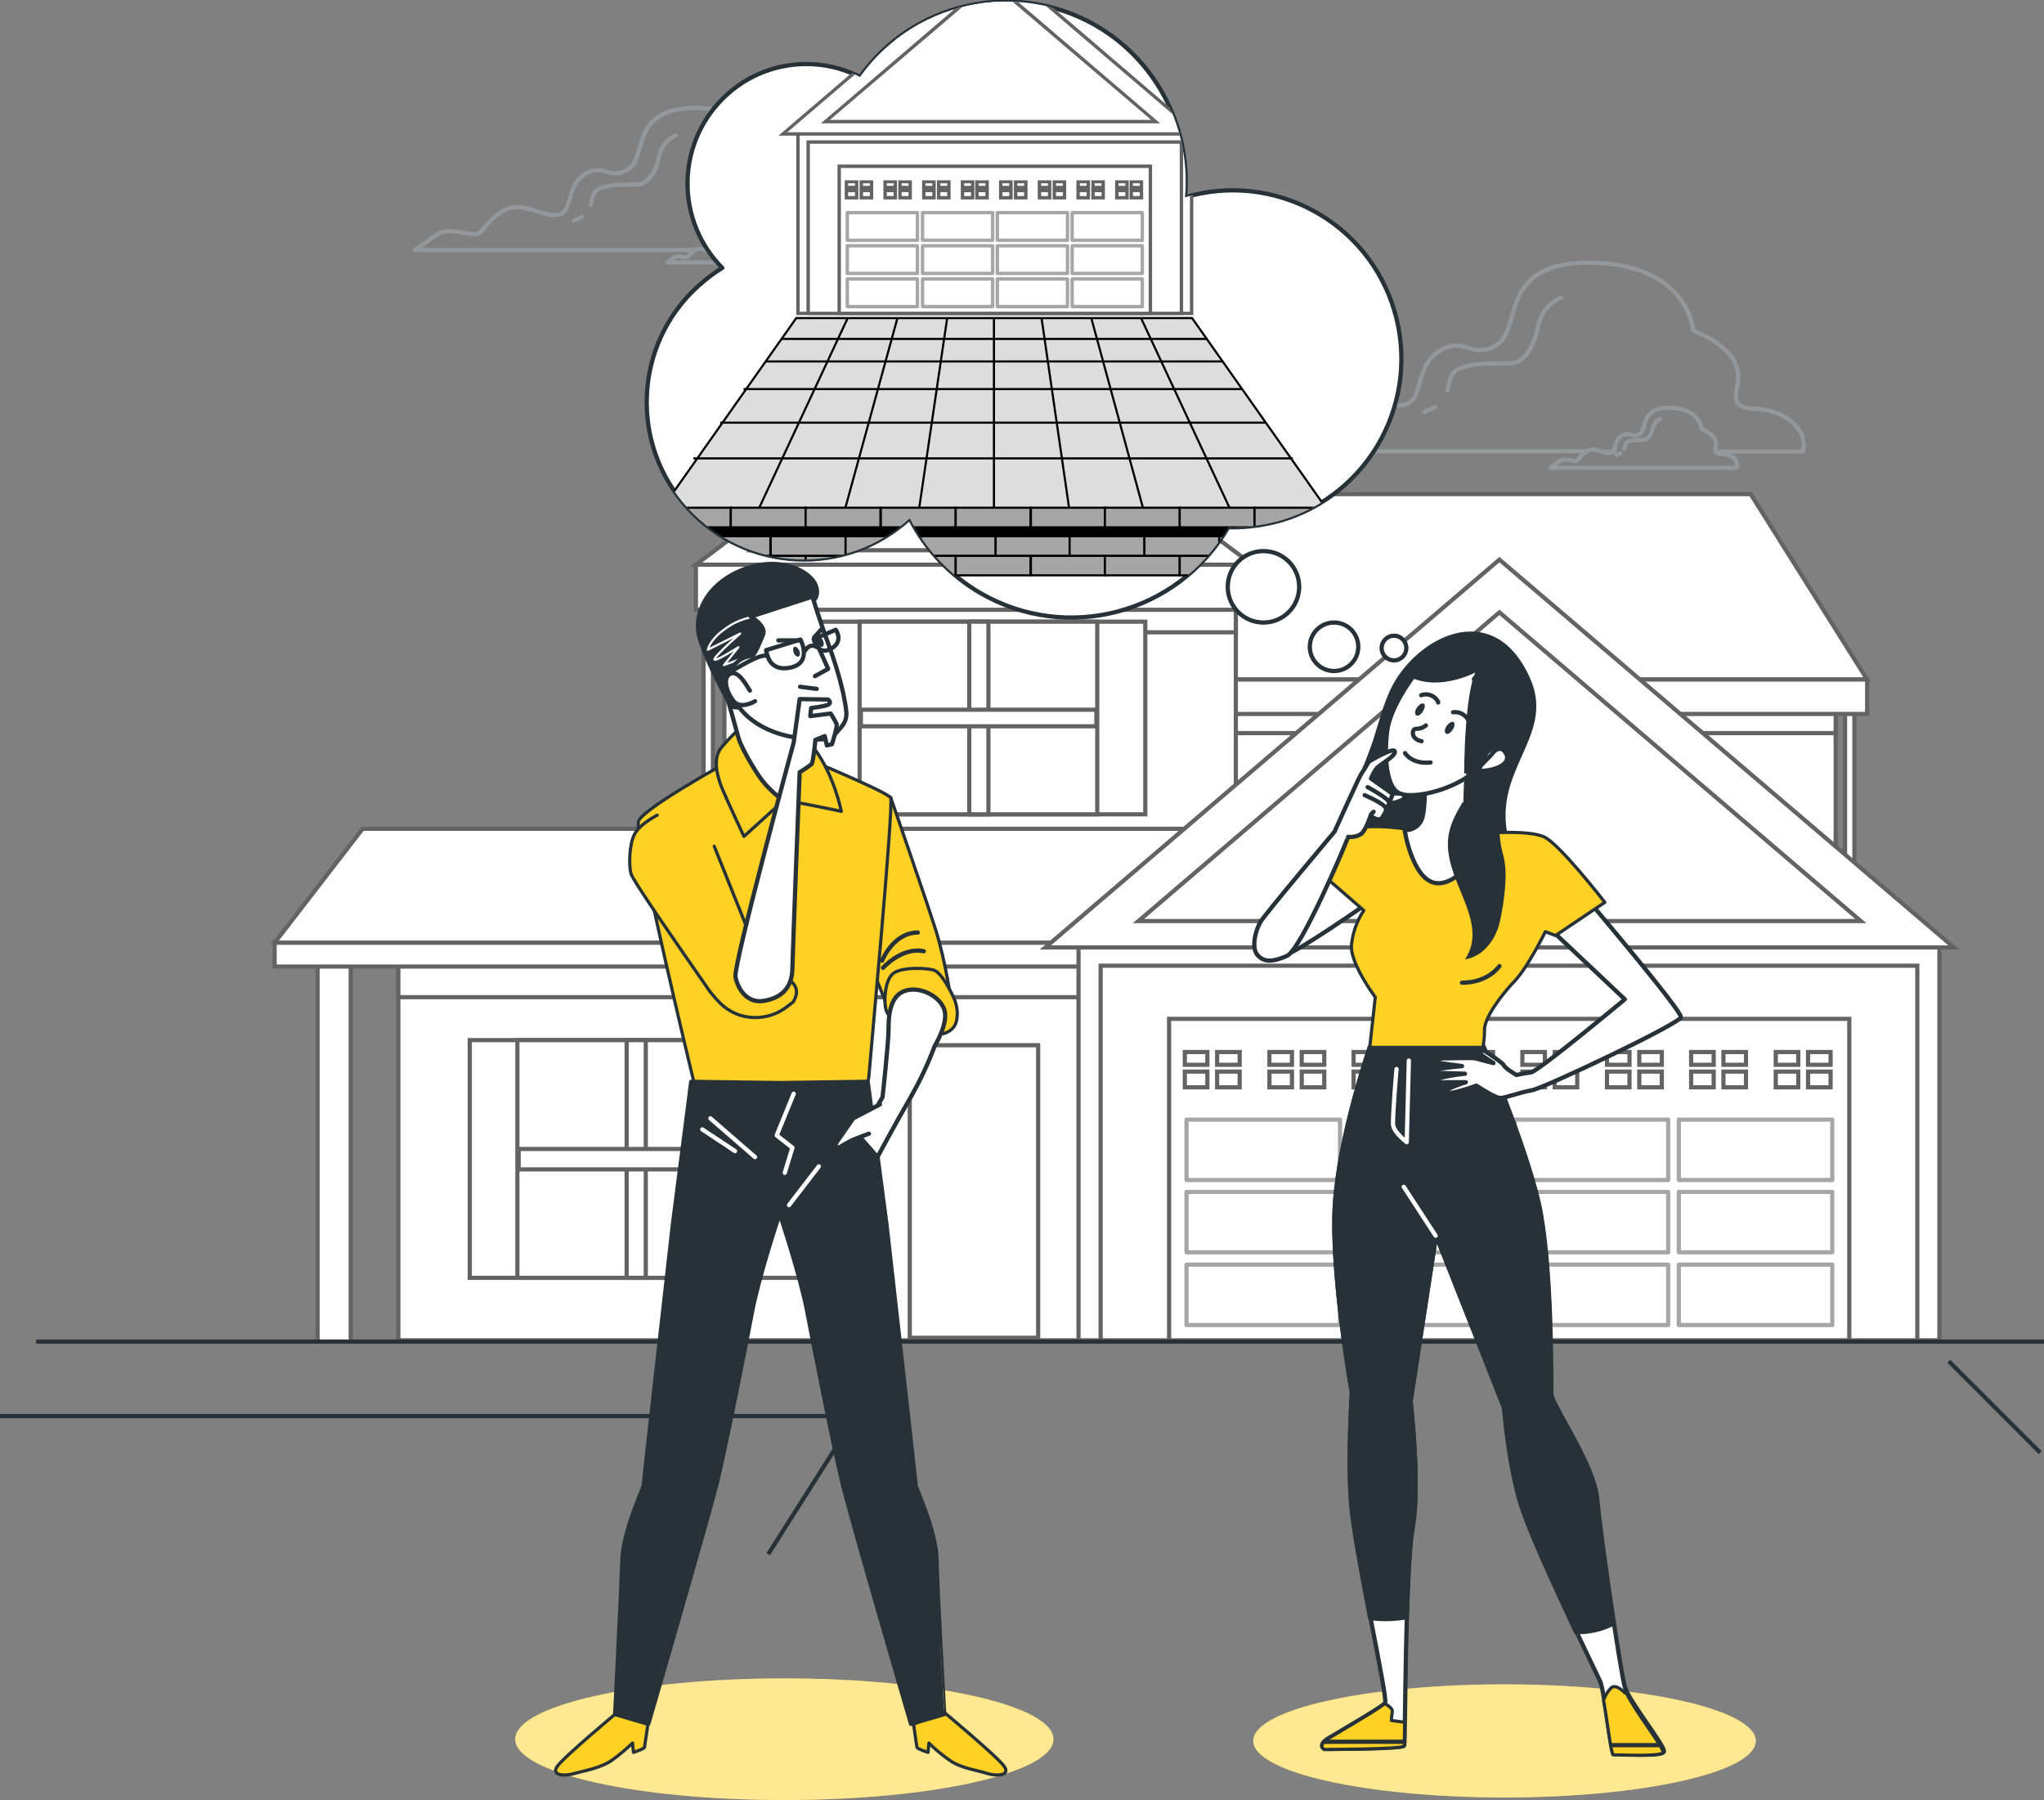 <?xml version="1.0" encoding="utf-8"?>
<!-- Generator: Adobe Illustrator 25.2.3, SVG Export Plug-In . SVG Version: 6.00 Build 0)  -->
<svg version="1.1" id="Layer_1" xmlns="http://www.w3.org/2000/svg" xmlns:xlink="http://www.w3.org/1999/xlink" x="0px" y="0px"
	 viewBox="0 0 480.8 423.3" style="enable-background:new 0 0 480.8 423.3;" xml:space="preserve">
<rect x="0" y="0" width="480.8" height="423.3" fill="#808080" stroke="none"/>
<style type="text/css">
	.st0{fill:#FFD125;}
	.st1{opacity:0.5;fill:#FFFFFF;enable-background:new    ;}
	.st2{fill:none;stroke:#92989B;stroke-width:0.984;stroke-linecap:round;stroke-linejoin:round;}
	.st3{fill:#FFFFFF;stroke:#636363;stroke-width:0.984;stroke-miterlimit:10;}
	.st4{fill:none;stroke:#A6A6A6;stroke-width:0.984;stroke-linecap:round;stroke-linejoin:round;}
	.st5{fill:#FFFFFF;}
	.st6{fill:none;stroke:#263238;stroke-width:0.984;stroke-miterlimit:10;}
	.st7{fill:#263238;stroke:#263238;stroke-linecap:round;stroke-linejoin:round;}
	.st8{fill:#FFFFFF;stroke:#263238;stroke-linecap:round;stroke-linejoin:round;}
	.st9{fill:none;stroke:#FFFFFF;stroke-linecap:round;stroke-linejoin:round;}
	.st10{fill:#FFD125;stroke:#263238;stroke-width:0.75;stroke-linecap:round;stroke-linejoin:round;}
	.st11{fill:none;stroke:#263238;stroke-linecap:round;stroke-linejoin:round;}
	.st12{fill:#263238;}
	.st13{fill:none;stroke:#FFFFFF;stroke-width:0.5;stroke-linecap:round;stroke-linejoin:round;}
	.st14{clip-path:url(#SVGID_2_);}
	.st15{fill:#DDDDDD;stroke:#000000;stroke-width:0.5;stroke-miterlimit:10;}
	.st16{fill:#636363;}
	.st17{fill:#A6A6A6;}
	.st18{fill:none;stroke:#000000;stroke-width:0.5;stroke-miterlimit:10;}
	.st19{fill:#A6A6A6;stroke:#000000;stroke-width:0.5;stroke-miterlimit:10;}
	.st20{fill:#A6A6A6;stroke:#000000;stroke-miterlimit:10;}
</style>
<ellipse class="st0" cx="184.5" cy="409" rx="63.3" ry="14.3"/>
<ellipse class="st1" cx="184.5" cy="409" rx="63.3" ry="14.3"/>
<g>
	<g id="TP--Clouds--inject-4">
		<path class="st2" d="M407.1,107.3c-1.9-1-2.8-0.2-3.5-1s1.9-3.1-3.3-5.4c0,0-0.4-4.9-7.5-5s-5.2,4.9-7.1,6.1s-2.4-0.7-4.3,0.5
			s-1,3.6-2.6,4s-3.6-1.6-5.5-0.4s-1.9,2.3-2.8,2.3s-2.6-0.7-3.6,0s-2.2,1.6-2.2,1.6h43.9C408.8,108.9,408.2,107.7,407.1,107.3z"/>
		<path class="st2" d="M381.1,106.6c-0.2,0.1-0.5,0.3-0.8,0.4"/>
		<path class="st2" d="M390.5,98.5c-0.9,0.4-1.5,1.2-1.7,2.1c-0.3,1.6-1.1,2.6-1.9,2.8s-4-0.2-4.5,1c-0.1,0.3-0.2,0.7-0.3,1.1"/>
		<line class="st2" x1="376.8" y1="106.2" x2="379.8" y2="106.2"/>
		<path class="st2" d="M403.6,106.2h20.5c0,0,1.6-4.9-4.4-8.2s-8.8-0.6-11-3.3s6-9.9-10.4-17c0,0-1.1-15.4-23.6-15.9
			S358.2,77.1,352.2,81s-7.7-2.2-13.7,1.6s-3.3,11.5-8.2,12.6s-11.6-5-17.6-1.1s-6,7.1-8.8,7.1s-8.2-2.2-11.5,0s-7.1,4.9-7.1,4.9
			h88.1"/>
		<path class="st2" d="M337.5,95.7c-0.8,0.4-1.6,0.8-2.5,1.2"/>
		<path class="st2" d="M340.5,91.8c0.2-1.2,0.5-2.3,0.9-3.4c1.7-3.7,11.7-2.7,14.4-3s5-3.7,6-8.7c0.6-3,2.6-5.5,5.4-6.7"/>
		<path class="st2" d="M188.9,59.7c-1.4-0.8-2.1-0.1-2.6-0.8s1.4-2.3-2.5-4c0,0-0.3-3.6-5.6-3.8s-3.9,3.7-5.3,4.6s-1.8-0.5-3.3,0.4
			c-1.4,0.9-0.8,2.7-1.9,3s-2.7-1.2-4.2-0.3s-1.4,1.7-2.1,1.7c-0.7,0-2-0.5-2.7,0s-1.7,1.2-1.7,1.2h33
			C190.2,60.9,189.7,60,188.9,59.7z"/>
		<path class="st2" d="M169.5,59.2c-0.2,0.1-0.4,0.2-0.6,0.3"/>
		<path class="st2" d="M176.5,53.1c-0.7,0.3-1.1,0.9-1.3,1.6c-0.2,1.2-0.8,2-1.4,2.1s-3-0.2-3.4,0.7c-0.1,0.3-0.2,0.5-0.2,0.8"/>
		<line class="st2" x1="166.2" y1="58.9" x2="168.5" y2="58.9"/>
		<path class="st2" d="M186.3,58.9h15.4c0,0,1.2-3.7-3.3-6.2s-6.6-0.4-8.2-2.5s4.5-7.4-7.8-12.8c0,0-0.8-11.5-17.7-12
			S152.4,37,147.8,39.8s-5.8-1.6-10.3,1.2c-4.5,2.9-2.5,8.7-6.2,9.5s-8.6-3.7-13.1-0.8s-4.5,5.4-6.6,5.4s-6.2-1.7-8.7,0
			s-5.3,3.7-5.3,3.7h66.1"/>
		<path class="st2" d="M136.8,51c-0.6,0.3-1.2,0.6-1.8,0.9"/>
		<path class="st2" d="M139,48.1c0.1-0.9,0.4-1.7,0.7-2.5c1.2-2.8,8.8-2,10.8-2.3s3.8-2.8,4.5-6.5c0.5-2.2,1.9-4.1,4-5"/>
	</g>
	<g id="TP--House2--inject-4">
		<rect x="165.5" y="141.3" class="st3" width="2.2" height="53.3"/>
		<rect x="434" y="162.8" class="st3" width="2.2" height="53.3"/>
		<rect x="260.2" y="165.7" class="st3" width="171.6" height="69.5"/>
		<rect x="260.2" y="165.7" class="st3" width="171.6" height="6.7"/>
		<polygon class="st3" points="439.2,159.8 260.9,159.8 260.9,116.2 411.8,116.2 		"/>
		<rect x="259.4" y="159.8" class="st3" width="179.8" height="8.1"/>
		<rect x="170.4" y="142.8" class="st3" width="120.3" height="58.2"/>
		<rect x="170.4" y="142.8" class="st3" width="120.3" height="5.9"/>
		<polygon class="st3" points="229.1,83.5 163.7,132.8 294.6,132.8 		"/>
		<polygon class="st3" points="229.1,90.2 177,129.4 281.2,129.4 		"/>
		<rect x="74.7" y="224.5" class="st3" width="7.8" height="91"/>
		<rect x="93.7" y="224.5" class="st3" width="362.5" height="90.7"/>
		<rect x="93.7" y="224.5" class="st3" width="362.5" height="10"/>
		<polygon class="st3" points="310.2,221.7 64.6,221.7 85.3,194.9 310.2,194.9 		"/>
		<rect x="64.6" y="221.7" class="st3" width="199.7" height="5.6"/>
		<rect x="253.7" y="221.7" class="st3" width="202.5" height="93.5"/>
		<rect x="258.9" y="227.1" class="st3" width="192.1" height="88.1"/>
		<rect x="275" y="239.6" class="st3" width="160" height="75.6"/>
		<rect x="279.1" y="263.3" class="st4" width="36.1" height="14.2"/>
		<rect x="317.7" y="263.3" class="st4" width="36.1" height="14.2"/>
		<rect x="279.1" y="280.3" class="st4" width="36.1" height="14.2"/>
		<rect x="317.7" y="280.3" class="st4" width="36.1" height="14.2"/>
		<rect x="279.1" y="297.4" class="st4" width="36.1" height="14.2"/>
		<rect x="317.7" y="297.4" class="st4" width="36.1" height="14.2"/>
		<rect x="356.3" y="263.3" class="st4" width="36.1" height="14.2"/>
		<rect x="394.9" y="263.3" class="st4" width="36.1" height="14.2"/>
		<rect x="356.3" y="280.3" class="st4" width="36.1" height="14.2"/>
		<rect x="394.9" y="280.3" class="st4" width="36.1" height="14.2"/>
		<rect x="356.3" y="297.4" class="st4" width="36.1" height="14.2"/>
		<rect x="394.9" y="297.4" class="st4" width="36.1" height="14.2"/>
		<polygon class="st3" points="352.7,131.6 245.9,222.8 459.6,222.8 		"/>
		<polygon class="st3" points="352.7,144 267.8,216.6 437.7,216.6 		"/>
		<rect x="163.7" y="132.8" class="st3" width="132.6" height="10.6"/>
		<rect x="191.1" y="146.2" class="st3" width="78.3" height="45.3"/>
		<rect x="202.2" y="146.2" class="st3" width="55.9" height="45.3"/>
		<rect x="228" y="146.2" class="st3" width="4.5" height="45.3"/>
		<rect x="202.5" y="166.9" class="st3" width="55.4" height="3.9"/>
		<rect x="110.5" y="244.6" class="st3" width="78.3" height="55.9"/>
		<rect x="121.7" y="244.6" class="st3" width="55.9" height="55.9"/>
		<rect x="147.4" y="244.6" class="st3" width="4.5" height="55.9"/>
		<rect x="122" y="270.2" class="st3" width="55.6" height="4.8"/>
		<rect x="214" y="245.8" class="st3" width="30.2" height="68.8"/>
		<rect x="219" y="250.1" class="st5" width="20.1" height="53.3"/>
		<rect x="278.7" y="247.4" class="st3" width="5.3" height="3"/>
		<rect x="286.3" y="247.4" class="st3" width="5.3" height="3"/>
		<rect x="278.7" y="252" class="st3" width="5.3" height="3.7"/>
		<rect x="286.3" y="252" class="st3" width="5.3" height="3.7"/>
		<rect x="298.6" y="247.4" class="st3" width="5.3" height="3"/>
		<rect x="306.2" y="247.4" class="st3" width="5.3" height="3"/>
		<rect x="298.6" y="252" class="st3" width="5.3" height="3.7"/>
		<rect x="306.2" y="252" class="st3" width="5.3" height="3.7"/>
		<rect x="318.4" y="247.4" class="st3" width="5.3" height="3"/>
		<rect x="326" y="247.4" class="st3" width="5.3" height="3"/>
		<rect x="318.4" y="252" class="st3" width="5.3" height="3.7"/>
		<rect x="326" y="252" class="st3" width="5.3" height="3.7"/>
		<rect x="338.3" y="247.4" class="st3" width="5.3" height="3"/>
		<rect x="345.9" y="247.4" class="st3" width="5.3" height="3"/>
		<rect x="338.3" y="252" class="st3" width="5.3" height="3.7"/>
		<rect x="345.9" y="252" class="st3" width="5.3" height="3.7"/>
		<rect x="358.1" y="247.4" class="st3" width="5.3" height="3"/>
		<rect x="365.7" y="247.4" class="st3" width="5.3" height="3"/>
		<rect x="358.1" y="252" class="st3" width="5.3" height="3.7"/>
		<rect x="365.7" y="252" class="st3" width="5.3" height="3.7"/>
		<rect x="378" y="247.4" class="st3" width="5.3" height="3"/>
		<rect x="385.6" y="247.4" class="st3" width="5.3" height="3"/>
		<rect x="378" y="252" class="st3" width="5.3" height="3.7"/>
		<rect x="385.6" y="252" class="st3" width="5.3" height="3.7"/>
		<rect x="397.8" y="247.4" class="st3" width="5.3" height="3"/>
		<rect x="405.4" y="247.4" class="st3" width="5.3" height="3"/>
		<rect x="397.8" y="252" class="st3" width="5.3" height="3.7"/>
		<rect x="405.4" y="252" class="st3" width="5.3" height="3.7"/>
		<rect x="417.7" y="247.4" class="st3" width="5.3" height="3"/>
		<rect x="425.3" y="247.4" class="st3" width="5.3" height="3"/>
		<rect x="417.7" y="252" class="st3" width="5.3" height="3.7"/>
		<rect x="425.3" y="252" class="st3" width="5.3" height="3.7"/>
	</g>
	<g id="TP--Floor--inject-4">
		<line class="st6" x1="8.5" y1="315.5" x2="480.8" y2="315.5"/>
		<polyline class="st6" points="0,333 201.3,333 180.7,365.5 		"/>
		<line class="st6" x1="458.4" y1="320.1" x2="479.9" y2="341.6"/>
	</g>
</g>
<g id="TP--character-2--inject-167">
	<ellipse class="st0" cx="353.9" cy="409.4" rx="59.1" ry="13.3"/>
	<ellipse class="st1" cx="353.9" cy="409.4" rx="59.1" ry="13.3"/>
</g>
<path class="st7" d="M318,187.2c2.1-4.1,3.9-8.4,5.4-12.8c1.3-4,2.3-8.1,4.1-12c5.5-11.7,23.5-21.9,32-2.6c6,13.6-9.8,21.3-4.9,38.6
	c1.2,4.3,0.2,10.8-0.7,15.2c-0.9,4.4-3.9,8.7-8.3,9.3c3-4.4,1.7-9.2-0.3-14.2c-2-4.9-4.5-10.2-3.5-15.3c0.6-3.5,2.7-6.5,4.5-9.6
	l-2.2-5.2l-7.4,1.9l1,8l-2.9,4.4l-3.8,5.2l-4.6-4.6c-1,3.9-1.2,8.1,0.8,10.8c-1.1,0.6-2.4,0.1-3.2-0.7c-2.6-2.4-2.7-7-1.7-8.9
	c-2.1,2.5-2.9,6.7-0.7,9.1c-3.5,1-6.9-2.7-7.1-6.3C314.4,193.8,316.4,190.4,318,187.2z"/>
<circle class="st8" cx="313.8" cy="152.1" r="5.7"/>
<path class="st8" d="M297.2,129.6L297.2,129.6c4.7,0,8.4,3.8,8.4,8.4c0,4.7-3.8,8.4-8.4,8.4c-4.7,0-8.4-3.8-8.4-8.4
	C288.8,133.3,292.6,129.6,297.2,129.6z"/>
<path class="st8" d="M325,152.4c0-1.6,1.3-2.9,2.9-2.9s2.9,1.3,2.9,2.9c0,1.6-1.3,2.9-2.9,2.9C326.3,155.3,325,154,325,152.4
	L325,152.4z"/>
<path class="st8" d="M322.2,246.2c0,0-7.2,20.9-8.2,37.1s4,44.2,4,44.2s-1,15-0.2,25.8s8.8,46.2,8,47.2s-11.6,7.2-12.5,7.8
	c-3.8,2-1.8,3-1.8,3s18.5,0,18.8-0.8s0.2-41.8,2-51.5s-0.5-29.5-0.5-29.5l6-39l16,40.5c0,0,1,12.8,3.8,22.2s17.8,40,18.8,42.2
	s2.5,17,3.2,17s11.5,0.8,11.8-0.5s-8.2-11.8-9.2-15.2s-5.8-36-6.5-44.2s-10.8-22.2-10.8-24.8s0.2-31.2-3-45S349,246.1,349,246.1
	L322.2,246.2L322.2,246.2z"/>
<path class="st7" d="M330.9,380.3c0.3-9,0.7-17.4,1.4-21.2c1.8-9.8-0.5-29.5-0.5-29.5l6-39l16,40.5c0,0,1,12.8,3.8,22.2
	c1.7,6,8.3,20.2,13.1,30.5c3.1,0.1,6.1-0.6,8.8-2c-1.6-10.9-3.5-24.3-3.9-29.2c-0.8-8.2-10.8-22.2-10.8-24.8s0.2-31.2-3-45
	s-12.9-36.6-12.9-36.6h-26.6c0,0-7.3,20.9-8.3,37.1s4,44.2,4,44.2s-1,15-0.2,25.8c0.4,5.4,2.5,16.9,4.5,27.2
	C325.1,380.9,328,380.8,330.9,380.3z"/>
<line class="st9" x1="330.2" y1="279.1" x2="337.7" y2="290.6"/>
<path class="st9" d="M328.5,251.4c0,0-1,11.5-0.8,13.2s3.2,4,3.2,4l0.5-19.2"/>
<path class="st10" d="M391.2,412.1c0.2-1.1-6.5-9.5-8.6-13.9l-0.4-0.1c0,0-2-2.2-3.2-1.2c-0.8,0.8-1.4,1.8-1.8,2.9
	c0.9,5.1,1.8,12.9,2.3,12.9C380.2,412.6,391,413.2,391.2,412.1z"/>
<line class="st11" x1="379.2" y1="410.4" x2="390.2" y2="410.4"/>
<path class="st10" d="M311.5,411.4c0,0,18.5,0,18.8-0.8c0-0.2,0.1-2.3,0.1-5.6l-3.1-0.4c0-0.7,0.1-1.3,0.2-2c0.2-1-1.8-2-1.8-2
	c-0.8,1-11.6,7.2-12.5,7.8C309.5,410.4,311.5,411.4,311.5,411.4z"/>
<line class="st11" x1="311.7" y1="409.6" x2="330.2" y2="409.6"/>
<path class="st8" d="M363,216.9l19.2,18.1c0,0-20.4,17-22.1,17.2s-3.4,0.6-3.4,0.6s-2.7-1.6-2.9-2.2s-4-3.1-4.5-3.4
	s-1.6,0.4-1.6,0.4l3.6,2.4c0,0-3.6-0.9-4.2-1.1c-0.6-0.2-6.7,0-8,0s-0.4,1.1-0.4,1.1l5.2,0.7c0,0-4,0.4-5.8,0.7s0,0.9,0,0.9l6.5,0.2
	c-2.1,0.2-4.3,0.6-6.3,1.1c-1.6,0.5,0,0.9,0,0.9h6.5c0,0-5,1.5-4.7,2.4c0.2,0.9,7.2-1.6,7.2-1.6s4.3,2.9,5.6,2.9
	c1.3,0,4.5-1.3,7.4-1.8s34.9-15.7,35.1-17.2s-21.4-27-21.4-27L363,216.9z"/>
<path class="st8" d="M314.1,205.3c0,0-11.4,6.5-14.3,10.3s-1.1,9.8,2,9.2s20.3-12.7,20.3-12.7L314.1,205.3z"/>
<path class="st10" d="M331.1,195c0,0-8.7-1.4-12.5,0s-6.9,11.2-6.9,11.2l9.1,7.9c-1.6,2.4-2.6,5.2-2.9,8.1
	c-0.4,4.3,5.6,12.3,5.6,12.3l-1.3,11.8h26.6c0.3-1.4,0.4-2.8,0.4-4.2c0-2.7,3.8-8,7.1-11.4c3.2-3.4,7.2-11.6,7.2-11.6l2.4,0.9
	l11.6-7.8c0,0-10.7-13.8-14.3-15.4c-3.6-1.6-12.7-0.9-12.7-0.9C343.8,197.9,331.1,195,331.1,195z"/>
<path class="st11" d="M343.9,231.1c6.2,0,8.8-3.9,8.8-3.9"/>
<path class="st8" d="M335.1,181.8c0,0,0.4,8.3-0.7,11c-0.7,1.6-2.3,2.5-4,2.4c0,0,2,13,8.3,12.5s11.8-11.8,11.8-11.8
	s-5.6-1.1-5.8-3.1s0.4-13.9,0.4-13.9L335.1,181.8z"/>
<path class="st8" d="M343.6,155.6c-1.1,0-0.9,1.3-2.2,1.6s-1.3,0-2.8,0s-1.1,1.1-2.6,1.1c-1.2,0.1-2.4,0.3-3.5,0.7
	c0,0-5.5,7.2-6.2,12.9s-0.4,14,3.5,14.9s12.5-1.3,17.2-5.5c4.8-4.2,5.5-5.7,5.1-7.2s1.1-1.3,1.3-2.2s0-1.1-0.7-2s0.4-1.5,0.4-2.2
	s-0.6-0.7-2.8-2.6c-2.2-1.8,0.6-1.7,0.7-2.8c0.2-1.1-0.7-0.9-3.3-1.8s0.7-1.5,0.9-2.4s-2.4-1.1-2.4-1.1S344.7,155.6,343.6,155.6z"/>
<path class="st8" d="M347.1,181.3c4.6,0.2,8.6-1.7,7.1-4.2s-3.4,0.4-3.4,0.4L347.1,181.3z"/>
<path class="st8" d="M325,188.9c2.1,0.4,5.9-0.7,5.4-1.7c-0.5-1.1-4.2-0.4-4.2-0.4S322.9,188.5,325,188.9z"/>
<path class="st8" d="M302.7,224.8c-3.4,1.5-5.4,1.5-6.9-0.2s-0.5-5.8,0.7-7.8s17.4-21.2,17.4-21.2s5.8-12.9,6.3-13.6
	s1.8-2.9,1.8-2.9s5.8-3.5,6.1-2.4s-3.6,3.1-4.3,4c-0.5,0.7-1,1.5-1.3,2.4l5.1,3.6c0,0-1.8,5.1-2.7,5.8s-2.5-0.7-2.5-0.7
	s-1.1,3.4-2.2,4.3c-0.9,0.6-2,0.8-3.1,0.7C317.2,197,306.1,223.4,302.7,224.8z"/>
<path class="st11" d="M326.8,188.8c0.1-0.9-5.1-3.7-5.1-3.7"/>
<path class="st11" d="M326,190.2c0-1.1-5-3.2-5-3.2"/>
<line class="st11" x1="323.1" y1="190.9" x2="322.5" y2="191.5"/>
<g>
	<path class="st11" d="M335.4,170.6c-0.6,0.5-1.4,0.8-2.2,0.8c-1.1-0.1-1.1,1.6-0.3,2.2c0.4,0.4,0.9,0.6,1.5,0.7"/>
	<path class="st11" d="M330.5,177.1c0,0,1.6,2.7,6,2.2"/>
	<path class="st12" d="M334.7,167.3c-0.5,0.8-1.2,1.2-1.6,0.9s-0.3-1.1,0.2-1.8s1.2-1.2,1.6-0.9
		C335.3,165.7,335.2,166.5,334.7,167.3z"/>
	<path class="st12" d="M341.7,171.6c-0.5,0.8-1.2,1.2-1.6,0.9s-0.3-1.1,0.2-1.8s1.2-1.1,1.6-0.9C342.3,170,342.2,170.9,341.7,171.6z
		"/>
	<path class="st11" d="M334.3,163.5L334.3,163.5c1.5-0.6,3.3,0.1,4,1.6v0.1"/>
	<path class="st11" d="M341.8,167.5c0,0,2.9-0.6,4.2,3.1"/>
</g>
<path class="st8" d="M169.9,63c-2,1.2-3.9,2.7-5.7,4.3c-15.1,13.7-16.2,37.1-2.4,52.2s37.1,16.2,52.2,2.4
	c3.7,7.3,9.5,13.4,16.5,17.5c20.4,11.9,46.5,5,58.4-15.4h1.1c3.8,0,7.7-0.6,11.3-1.6c21-6.2,32.9-28.3,26.7-49.3
	c-6.2-21-28.3-32.9-49.3-26.7c0.2-1.2,0.2-2.5,0.2-3.8c0-13.6-6.6-26.4-17.7-34.4c-19-13.5-45.4-9.1-58.9,9.9
	c-10.8-5.5-23.9-3.4-32.4,5.2C159,34.3,159,52,169.9,63L169.9,63z"/>
<path class="st12" d="M344.6,225.6c3-4.4,1.7-9.2-0.3-14.2c-2-4.9-4.5-10.2-3.5-15.3c0.5-2.7,1.8-5,3.2-7.4h9.4
	c-0.9,3.6-1.1,7.7,0.2,12.4c1.2,4.3,0.2,10.8-0.7,15.2C352.1,220.6,349,225,344.6,225.6z"/>
<path class="st7" d="M348.7,156.7c0,0-8.5,5.4-16.1,2.4l4.7-5l10.1-1.1l5.3,1.4l4,7.4l-2.1,10.8l-4.9,4.4c0,0-2.5,4.4-2.6,8
	s-1.1,6.4-1.1,6.4l-1.1-8.5C344.9,183,344.8,159.1,348.7,156.7z"/>
<g id="TP--character-1--inject-35">
	<path class="st10" d="M209.5,187.5c0,0,8.7,25.1,10.7,31.5s4,17.5,3.6,19.2s-8.7-6.7-12.1-5.4s-3.1,3.6-3.1,3.6l-3.9-9.9
		L209.5,187.5z"/>
	<path class="st11" d="M207.7,227.6c0,0,4.5-5,9.6-3.9"/>
	<path class="st11" d="M207.5,225.9c0,0,2.6-6.6,8.4-6.6"/>
	<path class="st10" d="M212.8,241.4c0,0-3.4-1.7-4.2-3.4s-0.6-7.3,1.4-9s8.2-1.4,9.8-0.8s3.7,4.5,4.7,6.8s0.9,5.4-0.3,6.7
		c-1,1.1-2.5,1.7-4,1.4C218.7,242.8,212.8,241.4,212.8,241.4z"/>
	<path class="st10" d="M171.3,179.1c0,0-20,11-21.1,14s13,61.3,13,61.3c0.5,1.3,1.7,2.1,3.1,2.2c2.3,0,35.4-0.6,36.5-0.9
		s1.6-2,1.6-2.8s5.9-63.8,5.1-65.3s-24.8-11.3-24.8-11.3l-8.5,0.3L171.3,179.1z"/>
	<path class="st10" d="M174.6,170.8c-1.8,1.5-3.5,3.3-5,5.1c-2,2.6-0.9,6.7,0.3,9.6c1.2,2.9,5.1,11.2,5.1,11.2s8.9-8.1,9.3-8.4
		s13.6,2.5,13.6,2.5s-1.6-8.2-6.1-14.4s-9.5-7.6-11.5-7.8S174.6,170.8,174.6,170.8z"/>
	<path class="st8" d="M171.2,164.5c0,0,2,7.1,2.5,9s3.4,7.1,5.4,9.8s6.5,6.5,6.8,5.1s3.1-22.5,1.7-25.8s-13.3-12.7-16.3-11
		C168.4,153.4,171.2,164.5,171.2,164.5z"/>
	<path class="st7" d="M181.1,156.6l-1.3-4c1.2-1.5,3-3.1,2.9-4.4c-0.1-0.8-0.4-1.6-0.9-2.3l8.7-4c0,0,2.5-1.1,1.4-4.2s-7.8-7-16.4-4
		s-12.7,10.2-10.9,16.4s7.4,16,7.4,16s2.2,0.8,3.3-0.3s-0.3-5.3-0.3-5.3l0.5-0.4C176.4,162.3,181.9,159,181.1,156.6z"/>
	<path class="st13" d="M177.7,145c-2.5,0.3-5,1.3-7,2.8c-3.8,2.6-4.2,5-4.2,5l7.6-3.8c0,0-5.3,4.6-6,5.9c-0.7,1.3,5.6-2.7,5.6-2.7
		l-3.4,4.2l4.1-1.5"/>
	<path class="st8" d="M176.6,145c0,0,3.7,2.2,2.9,4.2s-2,4.9-2.6,5c-10.5,1.3-6,21.1,18.4,19.6c0.4,0,1.2-1.3,1.5-1.6
		c1.3-1.4,2.3-2.4,2.3-4.4c-0.1-1.7-0.5-3.4-0.8-5c-0.9-3.9-2.1-7.7-3.5-11.5c-2.2-6-3.7-11-3.7-11L176.6,145z"/>
	<polyline class="st11" points="193.2,148 191.5,149.9 194.8,157.3 191.7,159 	"/>
	<path class="st12" d="M188,153c0.3,0.6,0.2,1.3-0.2,1.4s-0.9-0.3-1.1-0.9s-0.2-1.3,0.2-1.4S187.7,152.4,188,153z"/>
	<path class="st12" d="M193.6,150.7c0.3,0.6,0.2,1.3-0.2,1.4s-0.9-0.3-1.1-0.9s-0.2-1.3,0.2-1.4S193.3,150,193.6,150.7z"/>
	<line class="st11" x1="188.2" y1="161.5" x2="192.1" y2="162"/>
	<line class="st11" x1="188" y1="150.6" x2="183.1" y2="150.6"/>
	<path class="st8" d="M176.4,162.4c-0.5-0.6-2.5-4.8-4.5-4s-1.1,4.2,0.6,6.4c1.7,2.2,5.1,0.1,5.1,0.1"/>
	<path class="st10" d="M154.6,191.7c0,0-4,2-5.3,4.4s-1.4,7.3-0.9,9.3c0.3,1.5,12.1,18.4,18.4,27.5c0.6,0.8,1.5,1.9,2.6,3
		c4.3,4.3,11.2,4.5,15.9,0.7l1.3-1c2.6-4.4-2.3-5.8-3.8-7.1l-4.6-4.1L168,199"/>
	<path class="st8" d="M186.7,174.6l1.4-10.2l6.7,0.1c0,0,0.8,0.6,0.2,1.1s-4.2,0.9-4.2,0.9l-0.2,1.9l4.8-0.6c0.5,0.8,1,1.6,1.4,2.5
		c0.2,0.6-1.1,4.7-1.1,4.7l-1.2,0.3l-0.5-2.2l-2.2,0.9c0,0-0.5,5.3-0.9,5.7c-0.9,0.7-1.8,1.3-2.8,1.9c0,0-1.7,43.9-1.7,45.9
		c0,5.4-3.3,7.4-7,7.9s-5.9-2.9-6.4-5.7S186.7,174.6,186.7,174.6z"/>
	<path class="st10" d="M145.9,402.1c0,0-13.5,11.2-14.9,13.4s2.2,2.2,4.3,1.5c2.2-0.6,6-1.2,8.7-3.1c1.7-1.2,3.3-2.6,4.8-4l0.2,2.2
		c0,0,2.5-0.8,2.6-1.2c0.1-0.5,0.8-5.4,0.8-5.4L145.9,402.1z"/>
	<path class="st10" d="M221.4,402.1c0,0,13.5,11.2,14.9,13.4s-2.2,2.2-4.3,1.5s-6.1-1.2-8.7-3.1c-1.7-1.2-3.3-2.5-4.8-4l-0.2,2.2
		c0,0-2.5-0.8-2.6-1.2s-0.8-5.4-0.8-5.4L221.4,402.1z"/>
	<path class="st7" d="M220.3,366.8c-0.1-6.7-4.9-16.9-4.9-17.4s-6.9-61.6-6.9-61.6l-4.4-33.4l-20.7,0.3l-20.8-0.3l-4.3,33.4
		c0,0-6.9,61.1-6.9,61.6s-4.8,10.7-5,17.4s-1.7,36.3-1.7,36.3l7.8,2.3c0,0,13.9-47.8,16.2-57c2.2-9.2,6.6-31.5,8.2-39.9
		s6.1-21.9,6.1-21.9l0.4-0.1l0.4,0.1c0,0,4.5,13.5,6.1,21.9s6,30.7,8.2,39.9s16.2,57,16.2,57l7.8-2.3
		C222.1,403.1,220.4,373.4,220.3,366.8z"/>
	<line class="st9" x1="192.6" y1="274.3" x2="185.6" y2="283.4"/>
	<line class="st9" x1="167.1" y1="263" x2="177.6" y2="272.1"/>
	<line class="st9" x1="165.2" y1="265.6" x2="172.9" y2="270.7"/>
	<polyline class="st9" points="186.7,257.2 182.7,267 186.4,269.9 184.6,275.8 	"/>
	<path class="st8" d="M219.9,245.9c0,0,3.1-5,2.3-8.2s-5.6-5.9-9.3-4.7s-3.9,6.2-3.9,9.2s-1.4,15.8-1.4,15.8l-5.4,9.3l4.2,4.8
		c0,0,4.4-8.2,7.6-13.7C216.3,254.4,218.3,250.2,219.9,245.9z"/>
	<path class="st8" d="M207,259.7l-6.3,3.3l-4.3,6.2l0.8,0.8c1-0.7,2.1-1.3,3.3-1.9c1.4-0.6,3.9-1.5,3.9-1.5"/>
	<path class="st11" d="M180.2,152.9l8.1-2.5c0,0,2.9,5.5-2.4,6.6c-3.4,0.7-4.8-1.1-5.3-2.6C180.3,153.5,180.2,152.9,180.2,152.9z"/>
	<path class="st11" d="M196.6,148.1l-5.2,2.2c0,0,0.9,4,4,2.3C198.6,150.9,196.6,148.1,196.6,148.1z"/>
	<path class="st11" d="M189.4,153c0,0,0.9-1.8,2.6-0.9"/>
	<path class="st11" d="M170.7,158.3c-1.1,1.5,7.9-5.1,9.8-4"/>
</g>
<g>
	<g>
		<defs>
			<path id="SVGID_1_" d="M169.9,63c-2,1.2-3.9,2.7-5.7,4.3c-15.1,13.7-16.2,37.1-2.4,52.2s37.1,16.2,52.2,2.4
				c3.7,7.3,9.5,13.4,16.5,17.5c20.4,11.9,46.5,5,58.4-15.4h1.1c3.8,0,7.7-0.6,11.3-1.6c21-6.2,32.9-28.3,26.7-49.3
				c-6.2-21-28.3-32.9-49.3-26.7c0.2-1.2,0.2-2.5,0.2-3.8c0-13.6-6.6-26.4-17.7-34.4c-19-13.5-45.4-9.1-58.9,9.9
				c-10.8-5.5-23.9-3.4-32.4,5.2C159,34.3,159,52,169.9,63L169.9,63z"/>
		</defs>
		<clipPath id="SVGID_2_">
			<use xlink:href="#SVGID_1_"  style="overflow:visible;"/>
		</clipPath>
		<g class="st14">
			<polygon class="st15" points="280.4,74.8 233.9,74.8 233.8,74.8 187.3,74.8 155.7,119.6 233.8,119.6 233.9,119.6 312,119.6 			
				"/>
			<g>
				<rect x="187.7" y="30.9" class="st5" width="92.6" height="42.7"/>
				<path class="st16" d="M280.7,74.1h-93.4V30.6h93.4V74.1z M188.1,73.3h91.8v-42h-91.8L188.1,73.3L188.1,73.3z"/>
			</g>
			<g>
				<rect x="190.1" y="33.4" class="st5" width="87.8" height="40.3"/>
				<path class="st16" d="M278.3,74.1h-88.6V33h88.6V74.1z M190.5,73.3h87V33.8h-87V73.3z"/>
			</g>
			<g>
				<rect x="197.4" y="39.1" class="st5" width="73.1" height="34.6"/>
				<path class="st16" d="M271,74.1h-74V38.7h74V74.1z M197.8,73.3h72.4V39.5h-72.4L197.8,73.3L197.8,73.3z"/>
			</g>
			<g>
				<path class="st17" d="M215.8,56.9h-16.5c-0.2,0-0.4-0.2-0.4-0.4V50c0-0.2,0.2-0.4,0.4-0.4h16.5c0.2,0,0.4,0.2,0.4,0.4v6.5
					C216.2,56.7,216.1,56.9,215.8,56.9z M199.7,56.1h15.7v-5.7h-15.7V56.1z"/>
			</g>
			<g>
				<path class="st17" d="M233.5,56.9H217c-0.2,0-0.4-0.2-0.4-0.4V50c0-0.2,0.2-0.4,0.4-0.4h16.5c0.2,0,0.4,0.2,0.4,0.4v6.5
					C233.9,56.7,233.7,56.9,233.5,56.9z M217.4,56.1h15.7v-5.7h-15.7V56.1z"/>
			</g>
			<g>
				<path class="st17" d="M215.8,64.7h-16.5c-0.2,0-0.4-0.2-0.4-0.4v-6.5c0-0.2,0.2-0.4,0.4-0.4h16.5c0.2,0,0.4,0.2,0.4,0.4v6.5
					C216.2,64.5,216.1,64.7,215.8,64.7z M199.7,63.9h15.7v-5.7h-15.7V63.9z"/>
			</g>
			<g>
				<path class="st17" d="M233.5,64.7H217c-0.2,0-0.4-0.2-0.4-0.4v-6.5c0-0.2,0.2-0.4,0.4-0.4h16.5c0.2,0,0.4,0.2,0.4,0.4v6.5
					C233.9,64.5,233.7,64.7,233.5,64.7z M217.4,63.9h15.7v-5.7h-15.7V63.9z"/>
			</g>
			<g>
				<path class="st17" d="M215.8,72.5h-16.5c-0.2,0-0.4-0.2-0.4-0.4v-6.5c0-0.2,0.2-0.4,0.4-0.4h16.5c0.2,0,0.4,0.2,0.4,0.4v6.5
					C216.2,72.3,216.1,72.5,215.8,72.5z M199.7,71.7h15.7V66h-15.7V71.7z"/>
			</g>
			<g>
				<path class="st17" d="M233.5,72.5H217c-0.2,0-0.4-0.2-0.4-0.4v-6.5c0-0.2,0.2-0.4,0.4-0.4h16.5c0.2,0,0.4,0.2,0.4,0.4v6.5
					C233.9,72.3,233.7,72.5,233.5,72.5z M217.4,71.7h15.7V66h-15.7V71.7z"/>
			</g>
			<g>
				<path class="st17" d="M251.1,56.9h-16.5c-0.2,0-0.4-0.2-0.4-0.4V50c0-0.2,0.2-0.4,0.4-0.4h16.5c0.2,0,0.4,0.2,0.4,0.4v6.5
					C251.5,56.7,251.3,56.9,251.1,56.9z M235,56.1h15.7v-5.7H235V56.1z"/>
			</g>
			<g>
				<path class="st17" d="M268.7,56.9h-16.5c-0.2,0-0.4-0.2-0.4-0.4V50c0-0.2,0.2-0.4,0.4-0.4h16.5c0.2,0,0.4,0.2,0.4,0.4v6.5
					C269.1,56.7,269,56.9,268.7,56.9z M252.6,56.1h15.7v-5.7h-15.7L252.6,56.1L252.6,56.1z"/>
			</g>
			<g>
				<path class="st17" d="M251.1,64.7h-16.5c-0.2,0-0.4-0.2-0.4-0.4v-6.5c0-0.2,0.2-0.4,0.4-0.4h16.5c0.2,0,0.4,0.2,0.4,0.4v6.5
					C251.5,64.5,251.3,64.7,251.1,64.7z M235,63.9h15.7v-5.7H235V63.9z"/>
			</g>
			<g>
				<path class="st17" d="M268.7,64.7h-16.5c-0.2,0-0.4-0.2-0.4-0.4v-6.5c0-0.2,0.2-0.4,0.4-0.4h16.5c0.2,0,0.4,0.2,0.4,0.4v6.5
					C269.1,64.5,269,64.7,268.7,64.7z M252.6,63.9h15.7v-5.7h-15.7L252.6,63.9L252.6,63.9z"/>
			</g>
			<g>
				<path class="st17" d="M251.1,72.5h-16.5c-0.2,0-0.4-0.2-0.4-0.4v-6.5c0-0.2,0.2-0.4,0.4-0.4h16.5c0.2,0,0.4,0.2,0.4,0.4v6.5
					C251.5,72.3,251.3,72.5,251.1,72.5z M235,71.7h15.7V66H235V71.7z"/>
			</g>
			<g>
				<path class="st17" d="M268.7,72.5h-16.5c-0.2,0-0.4-0.2-0.4-0.4v-6.5c0-0.2,0.2-0.4,0.4-0.4h16.5c0.2,0,0.4,0.2,0.4,0.4v6.5
					C269.1,72.3,269,72.5,268.7,72.5z M252.6,71.7h15.7V66h-15.7L252.6,71.7L252.6,71.7z"/>
			</g>
			<g>
				<polygon class="st5" points="233,-10.2 184.1,31.5 281.8,31.5 				"/>
				<path class="st16" d="M282.9,31.9h-99.8L233-10.8L282.9,31.9z M185.2,31.1h95.6L233-9.7L185.2,31.1z"/>
			</g>
			<g>
				<polygon class="st5" points="233,-4.6 194.1,28.6 271.8,28.6 				"/>
				<path class="st16" d="M272.9,29h-79.8L233-5.1L272.9,29z M195.2,28.2h75.6L233-4L195.2,28.2z"/>
			</g>
			<g>
				<rect x="199.1" y="42.7" class="st5" width="2.4" height="1.4"/>
				<path class="st16" d="M201.9,44.5h-3.2v-2.1h3.2V44.5z M199.5,43.7h1.6v-0.6h-1.6V43.7z"/>
			</g>
			<g>
				<rect x="202.6" y="42.7" class="st5" width="2.4" height="1.4"/>
				<path class="st16" d="M205.4,44.5h-3.2v-2.1h3.2V44.5z M203,43.7h1.6v-0.6H203V43.7z"/>
			</g>
			<g>
				<rect x="199.1" y="44.8" class="st5" width="2.4" height="1.7"/>
				<path class="st16" d="M201.9,46.9h-3.2v-2.5h3.2V46.9z M199.5,46.1h1.6v-0.9h-1.6V46.1z"/>
			</g>
			<g>
				<rect x="202.6" y="44.8" class="st5" width="2.4" height="1.7"/>
				<path class="st16" d="M205.4,46.9h-3.2v-2.5h3.2V46.9z M203,46.1h1.6v-0.9H203V46.1z"/>
			</g>
			<g>
				<rect x="208.2" y="42.7" class="st5" width="2.4" height="1.4"/>
				<path class="st16" d="M211,44.5h-3.2v-2.1h3.2V44.5z M208.6,43.7h1.6v-0.6h-1.6V43.7z"/>
			</g>
			<g>
				<rect x="211.7" y="42.7" class="st5" width="2.4" height="1.4"/>
				<path class="st16" d="M214.5,44.5h-3.2v-2.1h3.2V44.5z M212.1,43.7h1.6v-0.6h-1.6V43.7z"/>
			</g>
			<g>
				<rect x="208.2" y="44.8" class="st5" width="2.4" height="1.7"/>
				<path class="st16" d="M211,46.9h-3.2v-2.5h3.2V46.9z M208.6,46.1h1.6v-0.9h-1.6V46.1z"/>
			</g>
			<g>
				<rect x="211.7" y="44.8" class="st5" width="2.4" height="1.7"/>
				<path class="st16" d="M214.5,46.9h-3.2v-2.5h3.2V46.9z M212.1,46.1h1.6v-0.9h-1.6V46.1z"/>
			</g>
			<g>
				<rect x="217.3" y="42.7" class="st5" width="2.4" height="1.4"/>
				<path class="st16" d="M220.1,44.5h-3.2v-2.1h3.2V44.5z M217.7,43.7h1.6v-0.6h-1.6V43.7z"/>
			</g>
			<g>
				<rect x="220.8" y="42.7" class="st5" width="2.4" height="1.4"/>
				<path class="st16" d="M223.6,44.5h-3.2v-2.1h3.2V44.5z M221.2,43.7h1.6v-0.6h-1.6V43.7z"/>
			</g>
			<g>
				<rect x="217.3" y="44.8" class="st5" width="2.4" height="1.7"/>
				<path class="st16" d="M220.1,46.9h-3.2v-2.5h3.2V46.9z M217.7,46.1h1.6v-0.9h-1.6V46.1z"/>
			</g>
			<g>
				<rect x="220.8" y="44.8" class="st5" width="2.4" height="1.7"/>
				<path class="st16" d="M223.6,46.9h-3.2v-2.5h3.2V46.9z M221.2,46.1h1.6v-0.9h-1.6V46.1z"/>
			</g>
			<g>
				<rect x="226.4" y="42.7" class="st5" width="2.4" height="1.4"/>
				<path class="st16" d="M229.2,44.5H226v-2.1h3.2V44.5z M226.8,43.7h1.6v-0.6h-1.6V43.7z"/>
			</g>
			<g>
				<rect x="229.8" y="42.7" class="st5" width="2.4" height="1.4"/>
				<path class="st16" d="M232.6,44.5h-3.2v-2.1h3.2V44.5z M230.2,43.7h1.6v-0.6h-1.6V43.7z"/>
			</g>
			<g>
				<rect x="226.4" y="44.8" class="st5" width="2.4" height="1.7"/>
				<path class="st16" d="M229.2,46.9H226v-2.5h3.2V46.9z M226.8,46.1h1.6v-0.9h-1.6V46.1z"/>
			</g>
			<g>
				<rect x="229.8" y="44.8" class="st5" width="2.4" height="1.7"/>
				<path class="st16" d="M232.6,46.9h-3.2v-2.5h3.2V46.9z M230.2,46.1h1.6v-0.9h-1.6V46.1z"/>
			</g>
			<g>
				<rect x="235.4" y="42.7" class="st5" width="2.4" height="1.4"/>
				<path class="st16" d="M238.2,44.5H235v-2.1h3.2V44.5z M235.8,43.7h1.6v-0.6h-1.6V43.7z"/>
			</g>
			<g>
				<rect x="238.9" y="42.7" class="st5" width="2.4" height="1.4"/>
				<path class="st16" d="M241.7,44.5h-3.2v-2.1h3.2V44.5z M239.3,43.7h1.6v-0.6h-1.6V43.7z"/>
			</g>
			<g>
				<rect x="235.4" y="44.8" class="st5" width="2.4" height="1.7"/>
				<path class="st16" d="M238.2,46.9H235v-2.5h3.2V46.9z M235.8,46.1h1.6v-0.9h-1.6V46.1z"/>
			</g>
			<g>
				<rect x="238.9" y="44.8" class="st5" width="2.4" height="1.7"/>
				<path class="st16" d="M241.7,46.9h-3.2v-2.5h3.2V46.9z M239.3,46.1h1.6v-0.9h-1.6V46.1z"/>
			</g>
			<g>
				<rect x="244.5" y="42.7" class="st5" width="2.4" height="1.4"/>
				<path class="st16" d="M247.3,44.5h-3.2v-2.1h3.2V44.5z M244.9,43.7h1.6v-0.6h-1.6V43.7z"/>
			</g>
			<g>
				<rect x="248" y="42.7" class="st5" width="2.4" height="1.4"/>
				<path class="st16" d="M250.8,44.5h-3.2v-2.1h3.2V44.5z M248.4,43.7h1.6v-0.6h-1.6V43.7z"/>
			</g>
			<g>
				<rect x="244.5" y="44.8" class="st5" width="2.4" height="1.7"/>
				<path class="st16" d="M247.3,46.9h-3.2v-2.5h3.2V46.9z M244.9,46.1h1.6v-0.9h-1.6V46.1z"/>
			</g>
			<g>
				<rect x="248" y="44.8" class="st5" width="2.4" height="1.7"/>
				<path class="st16" d="M250.8,46.9h-3.2v-2.5h3.2V46.9z M248.4,46.1h1.6v-0.9h-1.6V46.1z"/>
			</g>
			<g>
				<rect x="253.6" y="42.7" class="st5" width="2.4" height="1.4"/>
				<path class="st16" d="M256.4,44.5h-3.2v-2.1h3.2V44.5z M254,43.7h1.6v-0.6H254V43.7z"/>
			</g>
			<g>
				<rect x="257.1" y="42.7" class="st5" width="2.4" height="1.4"/>
				<path class="st16" d="M259.9,44.5h-3.2v-2.1h3.2V44.5z M257.5,43.7h1.6v-0.6h-1.6V43.7z"/>
			</g>
			<g>
				<rect x="253.6" y="44.8" class="st5" width="2.4" height="1.7"/>
				<path class="st16" d="M256.4,46.9h-3.2v-2.5h3.2V46.9z M254,46.1h1.6v-0.9H254V46.1z"/>
			</g>
			<g>
				<rect x="257.1" y="44.8" class="st5" width="2.4" height="1.7"/>
				<path class="st16" d="M259.9,46.9h-3.2v-2.5h3.2V46.9z M257.5,46.1h1.6v-0.9h-1.6V46.1z"/>
			</g>
			<g>
				<rect x="262.7" y="42.7" class="st5" width="2.4" height="1.4"/>
				<path class="st16" d="M265.5,44.5h-3.2v-2.1h3.2V44.5z M263.1,43.7h1.6v-0.6h-1.6V43.7z"/>
			</g>
			<g>
				<rect x="266.1" y="42.7" class="st5" width="2.4" height="1.4"/>
				<path class="st16" d="M268.9,44.5h-3.2v-2.1h3.2V44.5z M266.5,43.7h1.6v-0.6h-1.6V43.7z"/>
			</g>
			<g>
				<rect x="262.7" y="44.8" class="st5" width="2.4" height="1.7"/>
				<path class="st16" d="M265.5,46.9h-3.2v-2.5h3.2V46.9z M263.1,46.1h1.6v-0.9h-1.6V46.1z"/>
			</g>
			<g>
				<rect x="266.1" y="44.8" class="st5" width="2.4" height="1.7"/>
				<path class="st16" d="M268.9,46.9h-3.2v-2.5h3.2V46.9z M266.5,46.1h1.6v-0.9h-1.6V46.1z"/>
			</g>
			<line class="st18" x1="183.8" y1="79.7" x2="283.8" y2="79.7"/>
			<line class="st18" x1="180.1" y1="85" x2="287.5" y2="85"/>
			<line class="st18" x1="174.9" y1="91.5" x2="292.2" y2="91.5"/>
			<line class="st18" x1="169.4" y1="99.4" x2="297.7" y2="99.4"/>
			<line class="st18" x1="163.1" y1="107.8" x2="304.1" y2="107.8"/>
			<line class="st18" x1="233.8" y1="74.8" x2="233.8" y2="119.6"/>
			<line class="st18" x1="268.4" y1="74.8" x2="289.3" y2="119.6"/>
			<line class="st18" x1="256.7" y1="74.8" x2="268.9" y2="119.6"/>
			<line class="st18" x1="245" y1="74.8" x2="251.5" y2="119.6"/>
			<line class="st18" x1="199.4" y1="74.8" x2="178.5" y2="119.6"/>
			<line class="st18" x1="211.1" y1="74.8" x2="198.8" y2="119.6"/>
			<line class="st18" x1="222.8" y1="74.8" x2="216.2" y2="119.6"/>
			<rect x="154.3" y="130.7" class="st19" width="17.6" height="4.6"/>
			<rect x="171.9" y="130.7" class="st19" width="17.6" height="4.6"/>
			<rect x="189.5" y="130.7" class="st19" width="17.6" height="4.6"/>
			<rect x="207.2" y="130.7" class="st19" width="17.6" height="4.6"/>
			<rect x="224.8" y="130.7" class="st19" width="17.6" height="4.6"/>
			<rect x="242.5" y="130.7" class="st19" width="17.6" height="4.6"/>
			<rect x="259.9" y="130.7" class="st19" width="17.6" height="4.6"/>
			<rect x="277.5" y="130.7" class="st19" width="17.6" height="4.6"/>
			<rect x="295.1" y="130.7" class="st19" width="17.6" height="4.6"/>
			<rect x="154.3" y="119.4" class="st19" width="17.6" height="4.6"/>
			<rect x="171.9" y="119.4" class="st19" width="17.6" height="4.6"/>
			<rect x="189.5" y="119.4" class="st19" width="17.6" height="4.6"/>
			<rect x="207.2" y="119.4" class="st19" width="17.6" height="4.6"/>
			<rect x="224.8" y="119.4" class="st19" width="17.6" height="4.6"/>
			<rect x="242.5" y="119.4" class="st19" width="17.6" height="4.6"/>
			<rect x="259.9" y="119.4" class="st19" width="17.6" height="4.6"/>
			<rect x="277.5" y="119.4" class="st19" width="17.6" height="4.6"/>
			<rect x="295.1" y="119.4" class="st19" width="17.6" height="4.6"/>
			<rect x="154.3" y="126.1" class="st20" width="9.4" height="4.6"/>
			<rect x="163.6" y="126.1" class="st19" width="17.6" height="4.6"/>
			<rect x="181.3" y="126.1" class="st19" width="17.6" height="4.6"/>
			<rect x="198.9" y="126.1" class="st19" width="17.6" height="4.6"/>
			<rect x="216.6" y="126.1" class="st19" width="17.6" height="4.6"/>
			<rect x="234.2" y="126.1" class="st19" width="17.6" height="4.6"/>
			<rect x="251.6" y="126.1" class="st19" width="17.6" height="4.6"/>
			<rect x="269.2" y="126.1" class="st19" width="17.6" height="4.6"/>
			<rect x="286.8" y="126.1" class="st19" width="17.6" height="4.6"/>
			<rect x="304.4" y="126.1" class="st19" width="8.2" height="4.6"/>
			<rect x="153.6" y="124" width="159.7" height="2.1"/>
		</g>
	</g>
</g>
</svg>
